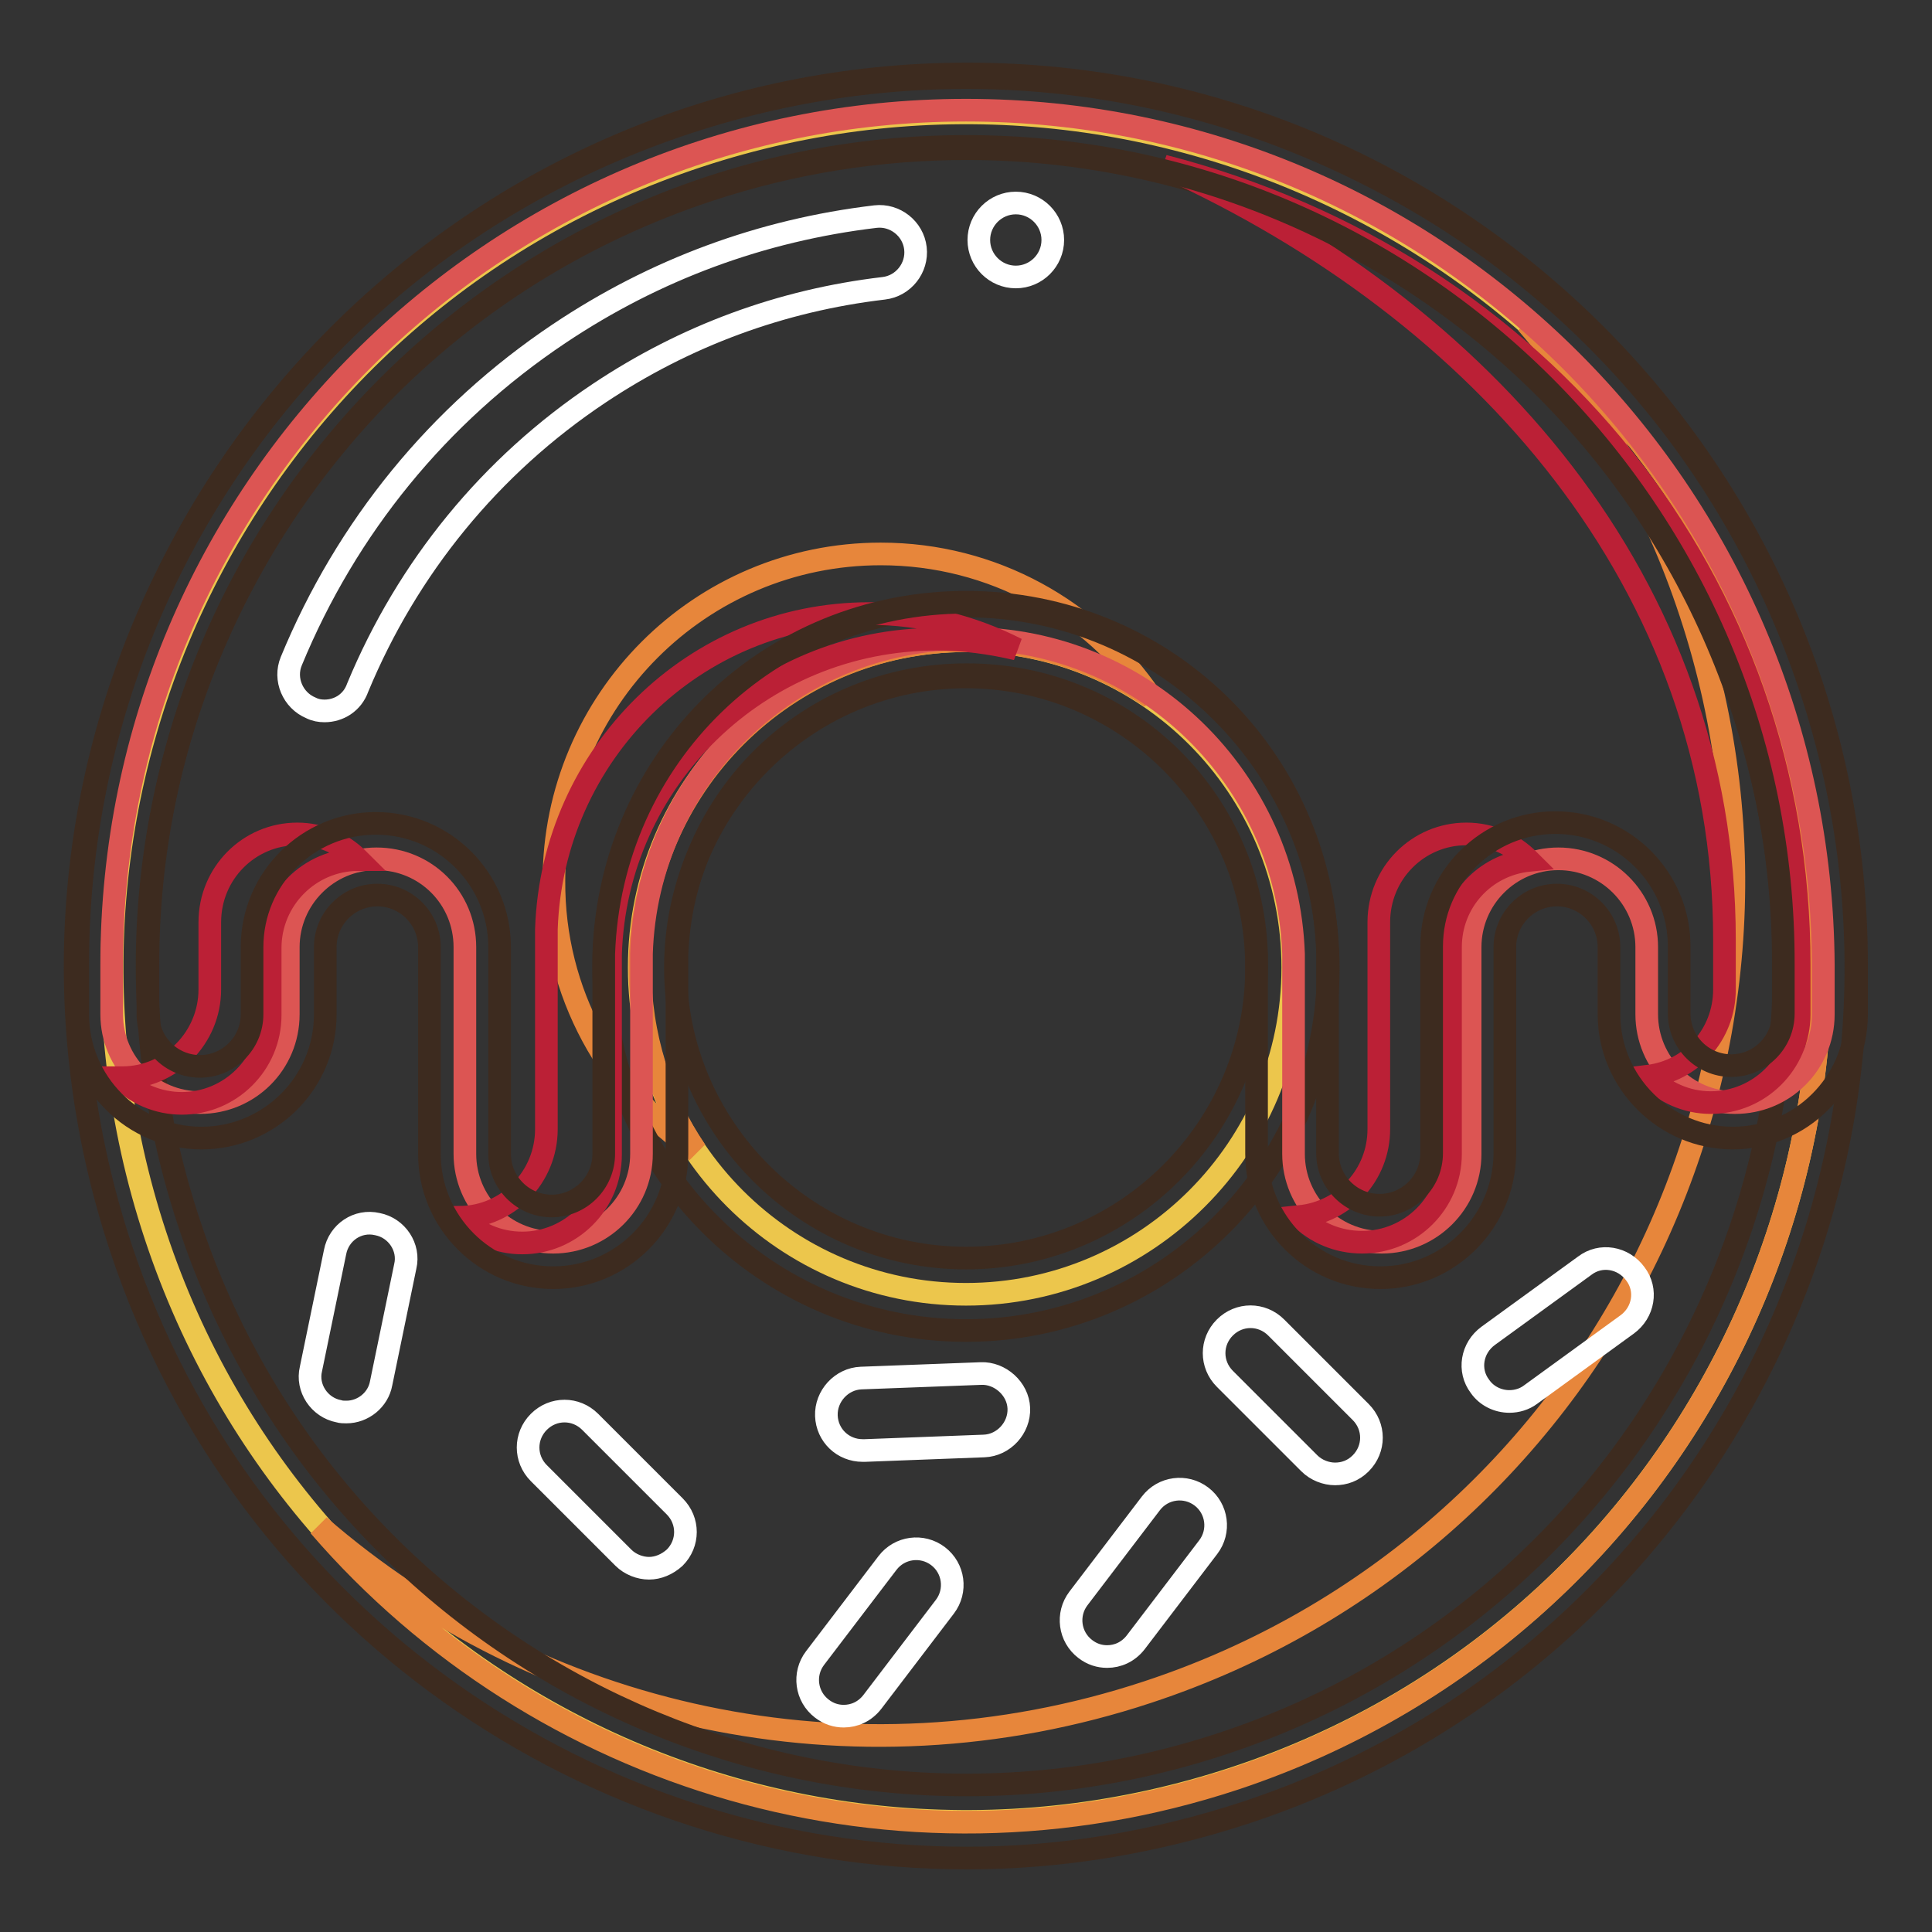 <?xml version="1.0" encoding="utf-8"?>
<!-- Svg Vector Icons : http://www.onlinewebfonts.com/icon -->
<!DOCTYPE svg PUBLIC "-//W3C//DTD SVG 1.1//EN" "http://www.w3.org/Graphics/SVG/1.1/DTD/svg11.dtd">
<svg version="1.1" xmlns="http://www.w3.org/2000/svg" xmlns:xlink="http://www.w3.org/1999/xlink" x="0px" y="0px" viewBox="0 0 256 256" enable-background="new 0 0 256 256" xml:space="preserve">
<rect x="0" y="0" width="256" height="256" fill="#333333" stroke="none"/>
<g> <path stroke-width="3" fill-opacity="0" stroke="#ecc64c"  d="M235.5,92.6c-19.6-59.3-83.7-91.5-143-71.9c-59.3,19.6-91.5,83.7-71.9,143c19.6,59.3,83.7,91.5,143,71.9 C222.9,216,255.1,152,235.5,92.6L235.5,92.6z M128,171.5c-23.9,0-43.3-19.4-43.3-43.3c0-23.9,19.4-43.3,43.3-43.3 s43.3,19.4,43.3,43.3C171.3,152.1,151.9,171.5,128,171.5z"/> <path stroke-width="3" fill-opacity="0" stroke="#e7863b"  d="M92.2,152.5c-4.7-6.9-7.4-15.3-7.4-24.3c0-23.9,19.4-43.3,43.3-43.3c9.1,0,17.4,2.8,24.4,7.5 c-7.8-11.5-20.9-19-35.8-19c-23.9,0-43.3,19.4-43.3,43.3C73.3,131.6,80.8,144.7,92.2,152.5z M235.5,92.6 c-6.6-20-18.3-36.9-33.2-49.8c9.4,10.9,16.9,23.8,21.7,38.4c19.6,59.3-12.5,123.4-71.9,143c-39.3,13-80.7,3.3-109.8-22 c29,33.6,76.5,48.3,121.3,33.5C222.9,216,255.1,152,235.5,92.6z"/> <path stroke-width="3" fill-opacity="0" stroke="#3d2b1f"  d="M128.1,246.2c-49.5,0-95.7-31.4-112.1-80.9c-9.9-29.9-7.6-61.9,6.6-90c14.1-28.1,38.4-49.1,68.3-59 c29.9-9.9,61.9-7.5,90,6.6c28.2,14.1,49.1,38.4,59,68.3c20.5,61.7-13.1,128.6-74.9,149C152.8,244.2,140.4,246.2,128.1,246.2 L128.1,246.2z M128.1,19.7c-11.5,0-23,1.8-34.2,5.5c-27.5,9.1-49.8,28.4-62.8,54.2c-13,25.9-15.2,55.3-6,82.8 c18.8,56.8,80.3,87.6,137,68.8c56.7-18.8,87.6-80.3,68.8-137c-9.1-27.5-28.4-49.8-54.2-62.8C161.4,23.6,144.8,19.7,128.1,19.7z  M128,176.3c-26.5,0-48-21.6-48-48c0-26.5,21.6-48,48-48c26.5,0,48,21.6,48,48S154.5,176.3,128,176.3z M128,89.7 c-21.2,0-38.5,17.3-38.5,38.5c0,21.2,17.3,38.5,38.5,38.5c21.2,0,38.5-17.3,38.5-38.5C166.5,107,149.2,89.7,128,89.7z"/> <path stroke-width="3" fill-opacity="0" stroke="#ffffff"  d="M86,207.8c-1.2,0-2.5-0.5-3.4-1.4l-11.2-11.2c-1.9-1.9-1.9-4.9,0-6.8s4.9-1.9,6.8,0l11.2,11.2 c1.9,1.9,1.9,4.9,0,6.8C88.4,207.3,87.2,207.8,86,207.8z M45.9,187.1c-0.3,0-0.7,0-1-0.1c-2.6-0.5-4.3-3.1-3.7-5.6l3.2-15.5 c0.5-2.6,3-4.3,5.6-3.7c2.6,0.5,4.3,3.1,3.7,5.6l-3.2,15.5C50.1,185.5,48.1,187.1,45.9,187.1z M176.9,195.3c-1.2,0-2.5-0.5-3.4-1.4 l-11.2-11.2c-1.9-1.9-1.9-4.9,0-6.8c1.9-1.9,4.9-1.9,6.8,0l11.2,11.2c1.9,1.9,1.9,4.9,0,6.8C179.3,194.9,178.1,195.3,176.9,195.3z  M114.3,192.2c-2.6,0-4.7-2-4.8-4.6c-0.1-2.6,2-4.9,4.6-5L130,182c2.5-0.1,4.9,2,5,4.6c0.1,2.6-2,4.9-4.6,5l-15.8,0.6H114.3 L114.3,192.2z M200,185.7c-1.5,0-3-0.7-3.9-2c-1.6-2.1-1.1-5.1,1.1-6.7l12.8-9.3c2.1-1.6,5.1-1.1,6.7,1.1c1.6,2.1,1.1,5.1-1.1,6.7 l-12.8,9.3C202,185.4,201,185.7,200,185.7z M111.8,227.4c-1,0-2-0.3-2.9-1c-2.1-1.6-2.5-4.6-0.9-6.7l9.6-12.6 c1.6-2.1,4.6-2.5,6.7-0.9c2.1,1.6,2.5,4.6,0.9,6.7l-9.6,12.6C114.6,226.8,113.2,227.4,111.8,227.4L111.8,227.4z M146.7,219.5 c-1,0-2-0.3-2.9-1c-2.1-1.6-2.5-4.6-0.9-6.7l9.6-12.6c1.6-2.1,4.6-2.5,6.7-0.9c2.1,1.6,2.5,4.6,0.9,6.7l-9.6,12.6 C149.5,218.9,148.1,219.5,146.7,219.5L146.7,219.5z"/> <path stroke-width="3" fill-opacity="0" stroke="#dc5553"  d="M128,14.6c-62.5,0-113.2,50.7-113.2,113.2v6.6c0,6.4,5.2,11.7,11.7,11.7s11.7-5.2,11.7-11.7v-8.9 c0-6.4,5.2-11.7,11.7-11.7s11.7,5.2,11.7,11.7v27.4c0,6.4,5.2,11.7,11.7,11.7c6.4,0,11.7-5.2,11.7-11.7v-26.5 c0.7-23.2,19.8-41.8,43.2-41.8s42.4,18.6,43.2,41.8v26.5c0,6.4,5.2,11.7,11.7,11.7c6.4,0,11.7-5.2,11.7-11.7v-27.4 c0-6.4,5.2-11.7,11.7-11.7c6.4,0,11.7,5.2,11.7,11.7v8.9c0,6.4,5.2,11.7,11.7,11.7s11.7-5.2,11.7-11.7v-6.6 C241.2,65.3,190.6,14.6,128,14.6L128,14.6z"/> <path stroke-width="3" fill-opacity="0" stroke="#bb2036"  d="M39.4,110.5c-6.4,0-11.6,5.2-11.6,11.7v8.9c0,6.4-5.2,11.7-11.6,11.7c-0.1,0-0.2,0-0.3,0 c2.1,2.1,5,3.4,8.2,3.4c6.4,0,11.7-5.2,11.7-11.7v-8.9c0-6.4,5.2-11.7,11.7-11.7C45.4,111.8,42.5,110.5,39.4,110.5z M115.2,81.3 c-23.2,0-42,18.6-42.8,41.8v26.5c0,6.4-5.1,11.6-11.4,11.7c2.1,2.1,5,3.4,8.2,3.4c6.4,0,11.7-5.2,11.7-11.7v-26.5 c0.7-23.2,19.8-41.8,43.2-41.8c3.6,0,7.2,0.5,10.6,1.3C128.8,83,122.2,81.3,115.2,81.3z M194.3,110.5c-6.4,0-11.6,5.2-11.6,11.7 v27.4c0,6.1-4.6,11-10.5,11.6c2.1,2.1,5,3.4,8.3,3.4c6.4,0,11.7-5.2,11.7-11.7v-27.4c0-6,4.5-10.9,10.4-11.5 C200.4,111.8,197.5,110.5,194.3,110.5z M154.2,22c42.1,19.1,74.3,55.2,74.3,102.5v6.6c0,6-4.4,10.8-10.1,11.5 c2.1,2.1,5,3.5,8.3,3.5c6.4,0,11.7-5.2,11.7-11.7v-6.6C238.4,77.1,204.3,34.9,154.2,22z"/> <path stroke-width="3" fill-opacity="0" stroke="#3d2b1f"  d="M182.9,169.3c-9.1,0-16.4-7.4-16.4-16.4v-26.5c-0.7-20.7-17.5-37-38.4-37s-37.7,16.3-38.4,37.2v26.3 c0,9.1-7.4,16.4-16.4,16.4c-9.1,0-16.4-7.4-16.4-16.4v-27.4c0-3.8-3.1-6.9-6.9-6.9c-3.8,0-6.9,3.1-6.9,6.9v8.9 c0,9.1-7.4,16.4-16.4,16.4c-9.1,0-16.4-7.4-16.4-16.4v-6.6c0-65,52.9-118,117.9-118S246,62.7,246,127.8v6.6 c0,9.1-7.4,16.4-16.4,16.4s-16.4-7.4-16.4-16.4v-8.9c0-3.8-3.1-6.9-6.9-6.9c-3.8,0-6.9,3.1-6.9,6.9v27.4 C199.3,161.9,192,169.3,182.9,169.3L182.9,169.3z M128,79.8c26.1,0,47.1,20.4,47.9,46.4v26.6c0,3.8,3.1,6.9,6.9,6.9 c3.8,0,6.9-3.1,6.9-6.9v-27.4c0-9.1,7.4-16.4,16.4-16.4c9.1,0,16.4,7.4,16.4,16.4v8.9c0,3.8,3.1,6.9,6.9,6.9c3.8,0,6.9-3.1,6.9-6.9 v-6.6C236.4,68,187.8,19.4,128,19.4C68.3,19.4,19.6,68,19.6,127.8v6.6c0,3.8,3.1,6.9,6.9,6.9c3.8,0,6.9-3.1,6.9-6.9v-8.9 c0-9.1,7.4-16.4,16.4-16.4c9.1,0,16.4,7.4,16.4,16.4v27.4c0,3.8,3.1,6.9,6.9,6.9s6.9-3.1,6.9-6.9v-26.5 C80.9,100.2,102,79.8,128,79.8L128,79.8z"/> <path stroke-width="3" fill-opacity="0" stroke="#ffffff"  d="M43,94.2c-0.6,0-1.2-0.1-1.8-0.4c-2.4-1-3.6-3.8-2.6-6.2c7.3-17.7,19.5-32.7,35.5-43.4 c12.7-8.5,26.8-13.7,41.9-15.5c2.6-0.3,5,1.6,5.3,4.2c0.3,2.6-1.6,5-4.2,5.3c-13.6,1.6-26.3,6.3-37.7,13.9 c-14.4,9.6-25.4,23.1-32,39C46.7,93.1,44.9,94.2,43,94.2L43,94.2z"/> <path stroke-width="3" fill-opacity="0" stroke="#ffffff"  d="M129.7,31.8c0,2.7,2.2,4.9,4.9,4.9s4.9-2.2,4.9-4.9c0-2.7-2.2-4.9-4.9-4.9S129.7,29.1,129.7,31.8z"/></g>
</svg>